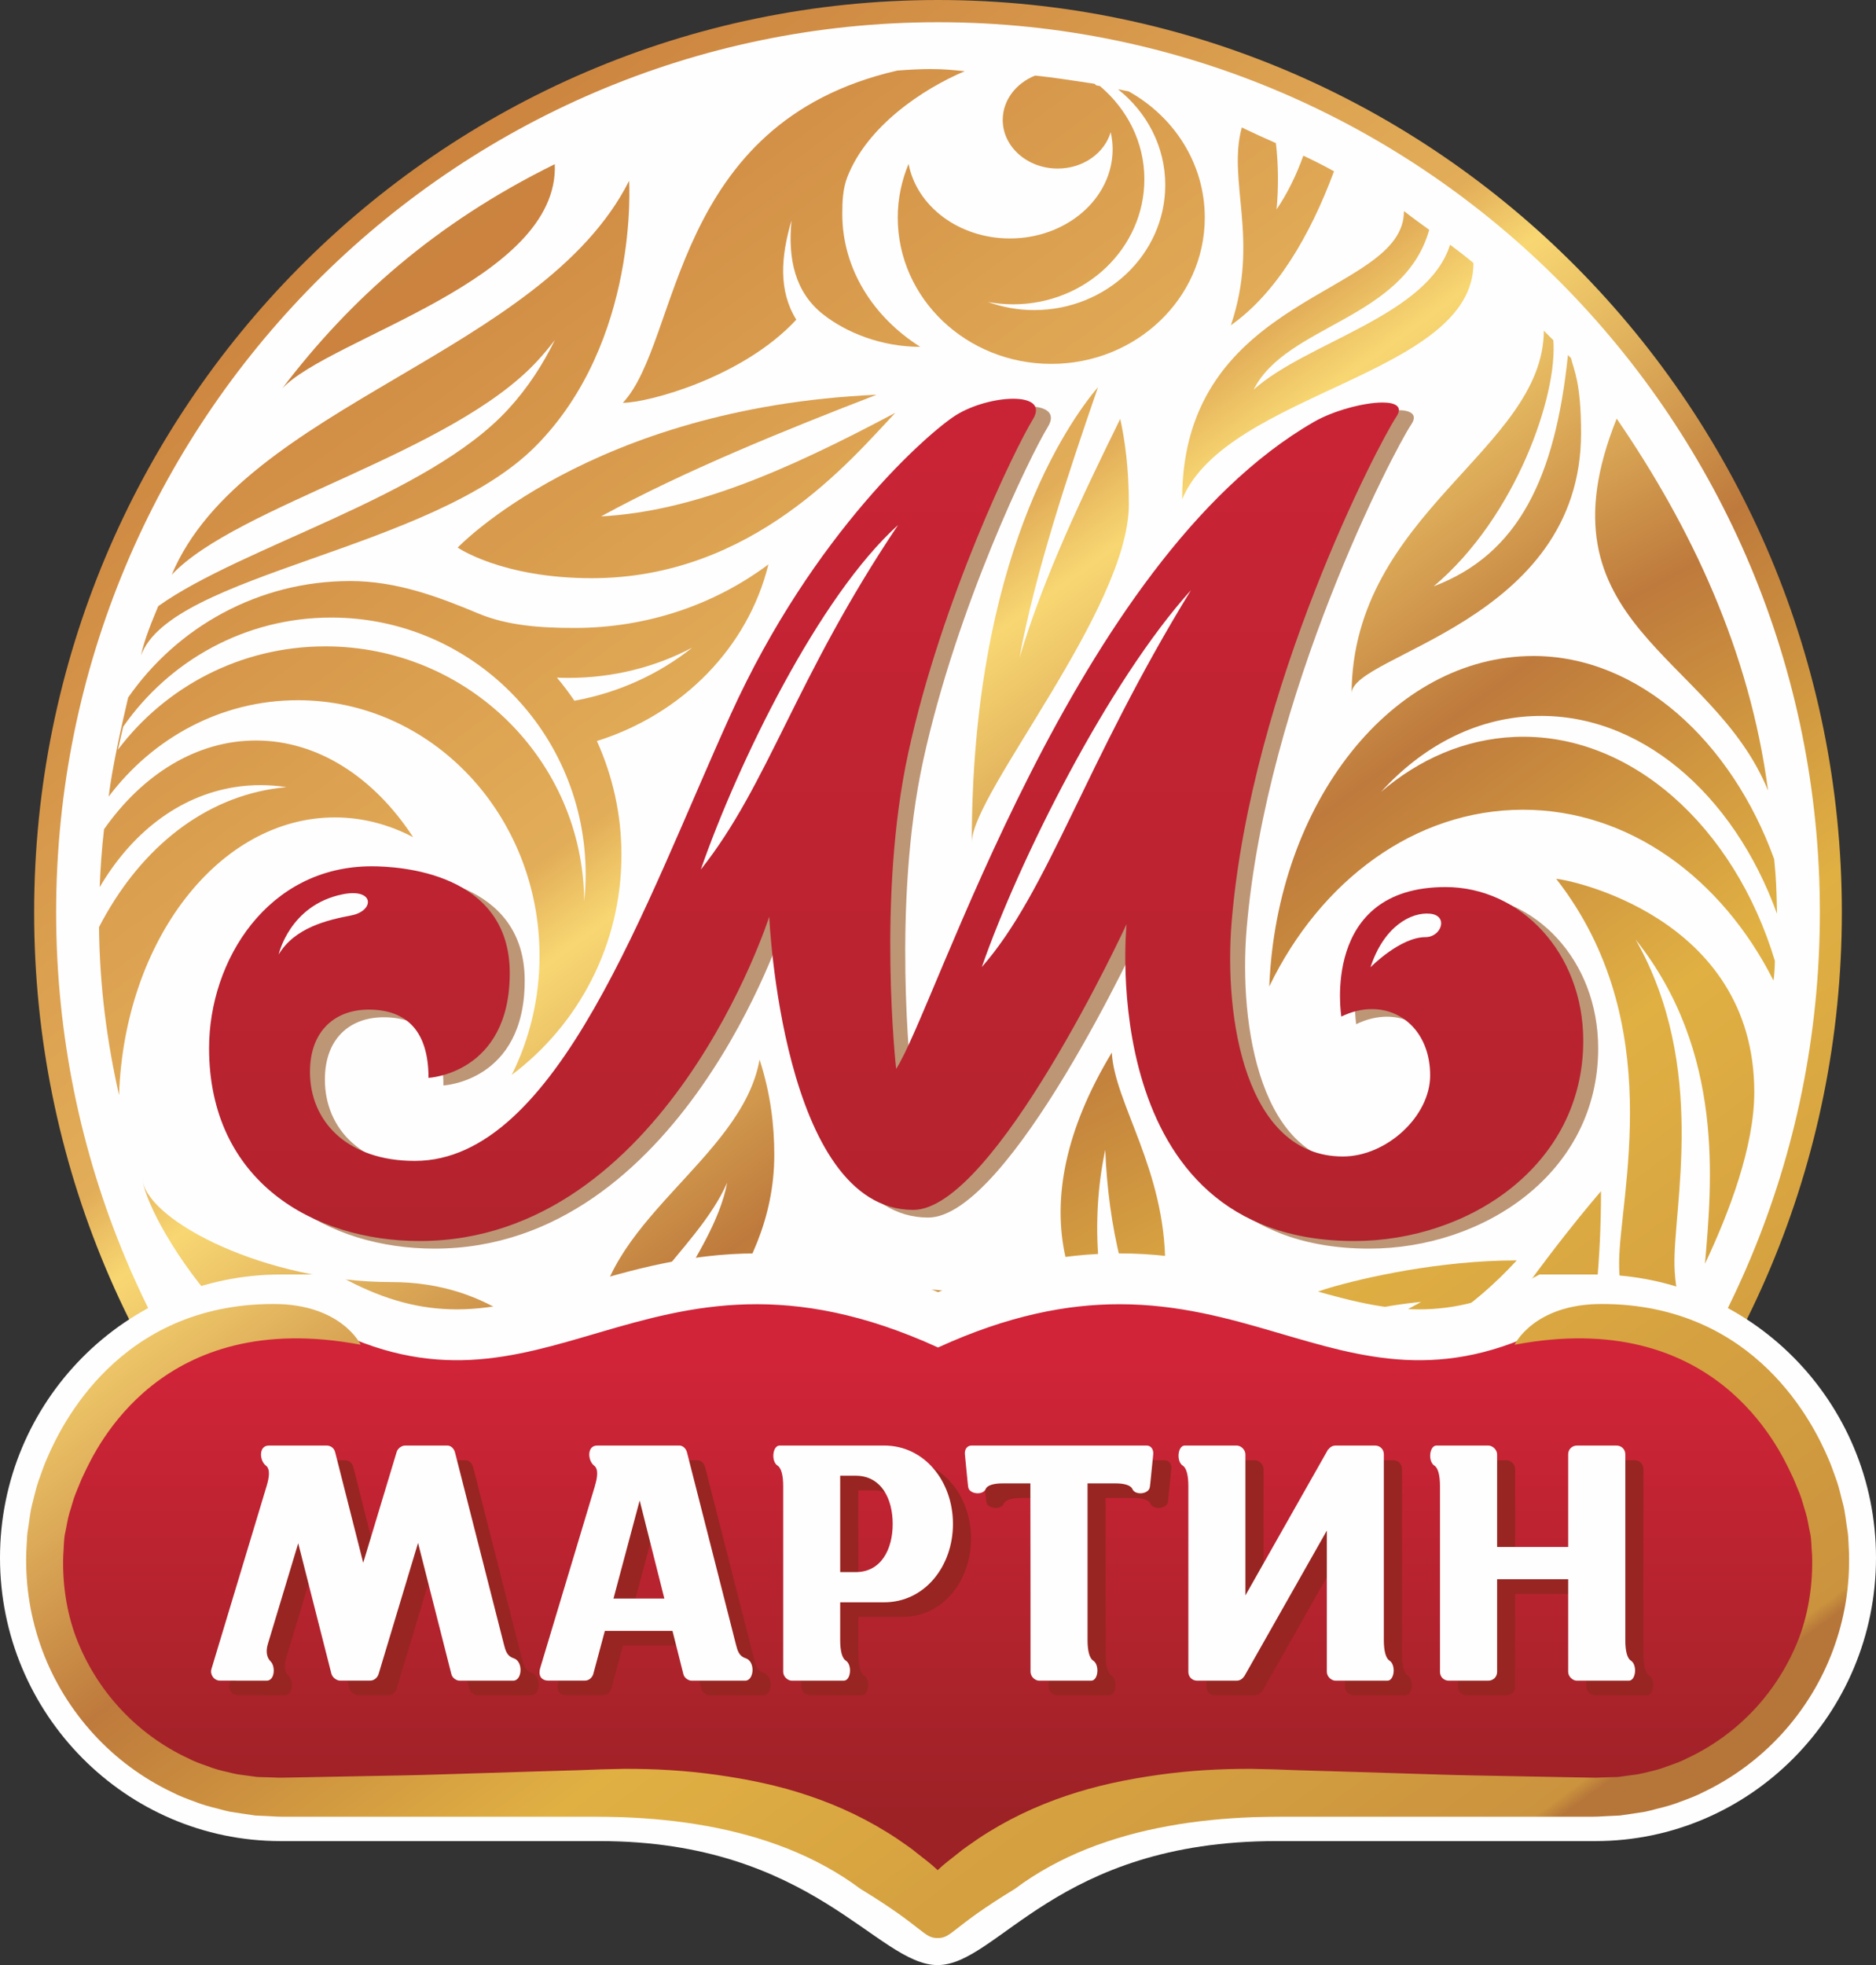 <svg width="127" height="133" viewBox="0 0 127 133" fill="none" xmlns="http://www.w3.org/2000/svg">
<rect x="0" y="0" width="127" height="133" fill="#333333" stroke="none"/>
<g clip-path="url(#clip0_634_275)">
<path d="M123.944 61.749C123.944 28.062 96.883 0.751 63.503 0.751C30.119 0.751 3.054 28.062 3.054 61.749C3.054 95.438 30.119 122.747 63.503 122.747C96.883 122.747 123.944 95.438 123.944 61.749Z" fill="#FEFEFE"/>
<path fill-rule="evenodd" clip-rule="evenodd" d="M2.311 61.75C2.311 95.798 29.756 123.5 63.503 123.5C97.241 123.5 124.688 95.798 124.688 61.75C124.688 27.7 97.241 0 63.503 0C29.756 0 2.311 27.7 2.311 61.75ZM3.8 61.75C3.8 28.531 30.582 1.504 63.503 1.504C96.423 1.504 123.2 28.531 123.2 61.75C123.2 94.969 96.423 121.999 63.503 121.999C30.582 121.999 3.8 94.969 3.8 61.75Z" fill="url(#paint0_linear_634_275)"/>
<path fill-rule="evenodd" clip-rule="evenodd" d="M40.393 90.317C40.393 92.58 40.912 94.378 41.409 95.583C41.332 95.128 41.273 94.643 41.25 94.123C40.984 88.545 47.159 84.781 49.229 80.04C48.235 85.255 42.567 90.123 42.961 95.691C45.18 92.338 52.417 86.861 52.417 78.158C52.417 76.177 52.172 74.032 51.422 71.715C50.215 78.523 40.393 82.777 40.393 90.317V90.317Z" fill="url(#paint1_linear_634_275)"/>
<path fill-rule="evenodd" clip-rule="evenodd" d="M9.67 79.933C9.659 79.854 9.653 79.781 9.653 79.717C9.653 79.788 9.659 79.86 9.67 79.933ZM28.602 95.647C34.916 95.647 41.816 99.722 41.816 101.438C41.816 100.457 41.541 99.047 40.965 97.484C38.712 94.99 35.526 93.013 31.136 92.604C25.635 92.095 20.57 89.965 17.485 87.741C20.596 89.407 25.162 90.781 29.97 90.838C34.157 90.891 37.332 92.511 39.662 94.695C37.382 90.718 33.181 86.773 26.504 86.773C17.94 86.773 10.079 82.643 9.67 79.933C10.072 82.835 17.72 95.647 28.602 95.647L28.602 95.647Z" fill="url(#paint2_linear_634_275)"/>
<path fill-rule="evenodd" clip-rule="evenodd" d="M35.013 107.156C43.038 107.156 44.63 110.818 44.779 110.96C44.779 110.198 44.613 108.919 44.145 107.473C42.371 105.52 39.712 103.966 35.737 103.662C30.102 103.233 25.182 100.917 22.703 99.545C25.491 100.693 29.911 102.118 34.755 102.118C38.469 102.118 41.132 103.282 43.031 104.907C41.309 101.829 38.041 98.865 32.113 98.865C23.994 98.865 17.033 94.867 17.033 94.867C17.033 94.867 24.574 107.156 35.013 107.156Z" fill="url(#paint3_linear_634_275)"/>
<path fill-rule="evenodd" clip-rule="evenodd" d="M45.934 103.598C45.934 110.497 50.186 116.373 56.182 118.765C51.91 116.219 49.03 111.543 49.03 106.172C49.03 98.084 55.532 91.519 63.547 91.519C68.92 91.519 73.6 94.474 76.109 98.847C73.54 95.427 69.481 93.206 64.903 93.206C57.135 93.206 50.834 99.561 50.834 107.398C50.834 112.147 53.152 116.333 56.702 118.906C57.47 119.026 58.064 119.107 58.842 119.185C58.837 119.17 58.823 119.15 58.821 119.134C57.612 116.664 59.12 113.402 62.203 111.82C65.305 110.231 68.825 110.949 70.075 113.424C70.765 114.798 70.608 116.421 69.807 117.869C73.251 115.367 74.939 111.379 73.669 107.881C72.066 103.471 66.383 101.517 60.975 103.517C56.985 104.995 54.265 108.211 53.755 111.57C53.64 110.91 53.574 110.237 53.574 109.549C53.574 103.109 58.747 97.889 65.124 97.889C71.506 97.889 76.677 103.109 76.677 109.549C76.677 110.011 76.643 110.466 76.591 110.915C77.689 108.712 78.321 106.232 78.321 103.598C78.321 94.573 71.07 87.257 62.129 87.257C53.185 87.257 45.934 94.573 45.934 103.598V103.598ZM55.956 116.564C54.579 112.773 57.233 108.31 61.877 106.592C65.453 105.267 69.156 105.96 71.308 108.073C69.127 106.76 66.082 106.473 63.132 107.566C58.488 109.284 55.834 113.749 57.214 117.539C57.322 117.841 57.46 118.123 57.62 118.396C57.05 118.178 56.467 117.857 55.956 116.564Z" fill="url(#paint4_linear_634_275)"/>
<path fill-rule="evenodd" clip-rule="evenodd" d="M7.043 56.125C6.887 57.468 6.8 58.768 6.747 60.045C8.891 56.405 12.06 53.892 15.869 53.279C17.053 53.088 18.236 53.097 19.397 53.276C19.078 53.303 18.759 53.342 18.437 53.394C13.415 54.201 9.308 57.715 6.702 62.75C6.746 66.803 7.253 70.559 8.059 74.12C8.412 63.658 14.821 55.324 22.673 55.324C24.541 55.324 26.325 55.802 27.966 56.66C25.349 52.647 21.547 50.119 17.325 50.119C13.287 50.119 9.646 52.422 7.043 56.125L7.043 56.125Z" fill="url(#paint5_linear_634_275)"/>
<path fill-rule="evenodd" clip-rule="evenodd" d="M85.926 66.764C89.383 59.609 95.775 54.804 103.101 54.804C110.28 54.804 116.557 59.434 120.058 66.362C120.132 65.973 120.155 65.154 120.155 65.033C117.415 55.95 110.377 49.533 102.519 49.877C99.164 50.026 96.077 51.379 93.491 53.597C96.269 50.543 99.814 48.639 103.752 48.467C110.94 48.152 117.351 53.695 120.298 61.845C120.263 60.109 120.24 59.449 120.105 58.144C117.222 50.182 110.935 44.399 103.808 44.399C94.243 44.399 86.434 54.299 85.926 66.764Z" fill="url(#paint6_linear_634_275)"/>
<path fill-rule="evenodd" clip-rule="evenodd" d="M109.61 85.501C109.61 90.054 112.056 91.744 112.056 91.744C112.056 91.744 112.833 90.522 113.861 88.625C113.586 87.823 113.387 86.847 113.357 85.669C113.256 81.719 115.63 72.207 110.724 63.585C116.786 71.202 115.879 80.15 115.423 85.532C117.094 81.996 118.76 77.557 118.76 73.925C118.76 61.958 105.999 59.486 105.355 59.486C112.961 69.239 109.61 80.947 109.61 85.501Z" fill="url(#paint7_linear_634_275)"/>
<path fill-rule="evenodd" clip-rule="evenodd" d="M74.587 118.209C75.993 118.038 77.3 117.695 78.521 117.225C80.548 112.144 84.283 102.449 90.936 98.022C85.624 103.57 82.672 112.234 81.099 115.973C91.643 109.677 94.264 92.981 96.718 92.981C81.755 92.981 76.184 117.83 74.587 118.209V118.209ZM74.551 118.213H74.554C74.565 118.213 74.576 118.212 74.587 118.209C74.575 118.21 74.563 118.212 74.551 118.213Z" fill="url(#paint8_linear_634_275)"/>
<path fill-rule="evenodd" clip-rule="evenodd" d="M119.691 53.505C118.453 44.056 114.472 35.66 109.445 28.333C103.84 42.284 115.925 44.237 119.691 53.505Z" fill="url(#paint9_linear_634_275)"/>
<path fill-rule="evenodd" clip-rule="evenodd" d="M67.882 8.117C67.882 9.934 69.547 11.409 71.604 11.409C73.332 11.409 74.774 10.36 75.19 8.946C75.272 9.317 75.323 9.699 75.323 10.092C75.323 13.432 72.211 16.139 68.365 16.139C64.914 16.139 62.056 13.957 61.509 11.093C61.039 12.219 60.775 13.441 60.775 14.725C60.775 20.194 65.428 24.628 71.168 24.628C76.908 24.628 81.56 20.194 81.56 14.725C81.56 11.078 79.486 7.898 76.404 6.184C76.146 6.132 75.915 6.087 75.689 6.045C77.636 7.594 78.884 9.913 78.884 12.52C78.884 17.196 74.909 20.988 70.004 20.988C68.899 20.988 67.847 20.785 66.874 20.436C67.425 20.538 67.996 20.596 68.583 20.596C73.489 20.596 77.47 16.806 77.47 12.13C77.47 9.61 76.292 7.366 74.457 5.821C74.373 5.808 74.296 5.793 74.219 5.781C74.177 5.742 74.136 5.707 74.095 5.67C72.814 5.475 71.104 5.214 70.072 5.115C68.781 5.632 67.882 6.781 67.882 8.117L67.882 8.117Z" fill="url(#paint10_linear_634_275)"/>
<path fill-rule="evenodd" clip-rule="evenodd" d="M11.625 38.901C16.046 34.203 30.624 30.699 36.404 24.399C36.82 23.945 37.211 23.479 37.567 23.002C36.775 24.629 35.749 26.233 34.402 27.699C28.965 33.627 16.344 36.996 10.712 41.026C10.296 42.036 9.784 43.231 9.545 44.365C11.543 38.803 29.246 37.277 36.271 30.188C43.294 23.098 42.588 12.24 42.588 12.24C36.686 23.945 16.434 27.441 11.625 38.901V38.901Z" fill="url(#paint11_linear_634_275)"/>
<path fill-rule="evenodd" clip-rule="evenodd" d="M19.112 26.286C22.352 22.841 37.875 18.982 37.557 11.112C29.495 15.081 23.69 20.255 19.112 26.286Z" fill="url(#paint12_linear_634_275)"/>
<path fill-rule="evenodd" clip-rule="evenodd" d="M46.518 116.651C46.518 111.255 35.24 110.02 32.726 110.02C39.173 114.439 45.742 116.651 46.518 116.651Z" fill="url(#paint13_linear_634_275)"/>
<path fill-rule="evenodd" clip-rule="evenodd" d="M38.895 42.501C36.615 42.501 34.356 42.35 32.371 41.518C29.666 40.384 26.839 39.326 23.705 39.326C17.491 39.326 11.998 42.441 8.677 47.206C8.236 49.081 7.593 51.943 7.357 53.914C10.356 49.939 14.975 47.392 20.158 47.392C29.198 47.392 36.525 55.134 36.525 64.689C36.525 67.6 35.843 70.342 34.644 72.749C39.148 69.371 42.071 63.961 42.071 57.859C42.071 55.11 41.469 52.501 40.408 50.154C46.185 48.343 50.636 43.827 52.021 38.198C48.421 40.89 43.862 42.501 38.895 42.501H38.895ZM8.338 49.187C11.451 44.717 16.598 41.797 22.425 41.797C31.938 41.797 39.648 49.577 39.648 59.177C39.648 59.795 39.612 60.402 39.549 61.001C39.482 51.461 31.66 43.748 22.024 43.748C16.269 43.748 11.175 46.502 7.979 50.745C8.105 50.183 8.228 49.653 8.338 49.187V49.187ZM46.864 43.831C44.613 45.625 41.88 46.884 38.886 47.427C38.518 46.884 38.121 46.363 37.702 45.862C37.968 45.874 38.234 45.88 38.499 45.88C41.491 45.88 44.363 45.158 46.864 43.831Z" fill="url(#paint14_linear_634_275)"/>
<path fill-rule="evenodd" clip-rule="evenodd" d="M75.871 91.796C74.315 88.066 73.766 82.795 74.822 77.825C75.031 83.07 76.189 87.816 78.292 91.825C78.562 90.371 78.882 88.111 78.882 85.623C78.882 79.159 75.443 74.64 75.266 71.239C68.697 82.124 72.961 88.87 75.871 91.796Z" fill="url(#paint15_linear_634_275)"/>
<path fill-rule="evenodd" clip-rule="evenodd" d="M90.016 87.16C86.236 88.27 82.225 91.294 80.565 92.909C85.681 90.597 90.843 88.621 96.211 88.116C91.447 90.791 86.488 92.219 81.194 93.874C89.483 93.694 96.647 91.859 102.679 85.306C97.462 85.306 92.337 86.475 90.016 87.16Z" fill="url(#paint16_linear_634_275)"/>
<path fill-rule="evenodd" clip-rule="evenodd" d="M92.579 111.158C94.023 110.272 95.508 109.327 97.066 108.197C98.431 102.194 102.87 96.294 104.656 90.394C104.542 95.74 101.475 100.992 99.843 106.053C101.177 104.949 102.576 103.689 104.072 102.2C106.674 97.127 108.384 89.921 108.384 80.623C108.384 80.623 92.579 98.671 92.579 111.158V111.158Z" fill="url(#paint17_linear_634_275)"/>
<path fill-rule="evenodd" clip-rule="evenodd" d="M30.985 37.061C30.985 37.061 33.972 39.133 40.068 39.133C50.972 39.133 57.592 31.131 60.61 27.94C53.039 31.966 46.827 34.618 40.694 34.95C46.319 31.867 53.245 29.071 59.341 26.717C39.995 27.586 30.985 37.061 30.985 37.061H30.985Z" fill="url(#paint18_linear_634_275)"/>
<path fill-rule="evenodd" clip-rule="evenodd" d="M65.787 57.016C65.787 53.699 76.421 41.212 76.421 34.126C76.421 31.674 76.146 29.753 75.836 28.351C73.284 33.557 70.672 38.992 69.018 44.512C70.075 38.779 72.308 32.061 74.335 26.196C72.302 28.602 65.787 37.807 65.787 57.016L65.787 57.016Z" fill="url(#paint19_linear_634_275)"/>
<path fill-rule="evenodd" clip-rule="evenodd" d="M80.028 33.796C83.057 26.516 99.749 25.408 99.749 17.8C99.147 17.302 98.646 16.918 98.166 16.565C96.656 21.382 88.49 23.133 84.872 26.368C87.07 21.975 95.049 21.634 96.754 15.555C96.252 15.194 95.705 14.799 95.044 14.287C95.044 20.075 80.028 19.75 80.028 33.796H80.028Z" fill="url(#paint20_linear_634_275)"/>
<path fill-rule="evenodd" clip-rule="evenodd" d="M91.498 46.935C91.498 44.285 107.033 42.137 107.033 29.311C107.033 25.896 106.549 25.05 106.354 24.238C106.276 24.16 106.217 24.1 106.146 24.028C105.285 32.336 102.793 37.514 97.055 39.683C102.642 34.988 105.456 26.712 105.155 23.027C104.947 22.815 104.74 22.609 104.514 22.384C104.467 30.433 91.562 34.725 91.498 46.935V46.935Z" fill="url(#paint21_linear_634_275)"/>
<path fill-rule="evenodd" clip-rule="evenodd" d="M60.748 4.775C45.339 8.307 46.095 23.071 42.165 27.262C43.882 27.262 50.314 25.531 53.907 21.635C52.691 19.68 52.858 17.373 53.583 14.924C53.332 17.507 53.804 19.767 55.728 21.282C57.312 22.526 59.681 23.474 62.296 23.474C59.105 21.454 57.021 18.184 57.021 14.483C57.021 13.629 57.059 12.774 57.355 12.003C58.686 8.553 62.443 6.032 65.305 4.819C64.447 4.728 63.795 4.674 62.991 4.674C62.383 4.674 61.687 4.705 60.748 4.775H60.748Z" fill="url(#paint22_linear_634_275)"/>
<path fill-rule="evenodd" clip-rule="evenodd" d="M83.328 22.012C86.355 19.881 88.661 16.031 90.309 11.595C89.575 11.184 88.895 10.847 88.232 10.537C87.762 11.842 87.171 13.066 86.422 14.171C86.556 12.65 86.544 11.152 86.376 9.687C85.644 9.363 84.893 9.027 84.067 8.629C83.071 12.247 85.287 16.208 83.328 22.012V22.012Z" fill="url(#paint23_linear_634_275)"/>
<path d="M40.592 124.608H18.996C8.52 124.608 0 116.004 0 105.433C0 94.862 8.52 86.26 18.996 86.26H22.775L23.511 86.647C26.093 87.996 28.451 88.62 30.925 88.62C33.681 88.62 36.404 87.823 39.284 86.977C42.717 85.971 46.605 84.832 51.215 84.832C55.222 84.832 59.258 85.689 63.503 87.45C67.744 85.689 71.777 84.832 75.788 84.832C80.395 84.832 84.28 85.971 87.71 86.977C90.597 87.823 93.32 88.62 96.073 88.62C98.55 88.62 100.907 87.996 103.487 86.647L104.224 86.26H108.003C118.481 86.26 127 94.862 127 105.433C127 116.004 118.481 124.608 108.003 124.608H86.409C71.5 124.608 67.564 133 63.47 133C59.378 133 54.995 124.608 40.592 124.608H40.592Z" fill="#FEFEFE"/>
<path fill-rule="evenodd" clip-rule="evenodd" d="M63.503 91.2C53.398 86.582 46.749 88.375 40.628 90.167C34.773 91.881 29.399 93.596 21.945 89.701H18.995C10.4 89.701 3.407 96.757 3.407 105.432C3.407 114.11 10.4 121.165 18.995 121.165H40.592C50.713 121.165 58.457 124.209 62.977 129.971L63.499 130.634V130.64L63.503 130.635V130.64V130.634L64.023 129.971C68.543 124.209 76.286 121.165 86.409 121.165H108.003C116.603 121.165 123.594 114.11 123.594 105.432C123.594 96.757 116.603 89.701 108.003 89.701H105.055C97.6 93.596 92.227 91.881 86.373 90.167C83.136 89.219 79.752 88.272 75.789 88.272C72.256 88.271 68.264 89.024 63.503 91.2H63.503Z" fill="url(#paint24_linear_634_275)"/>
<path fill-rule="evenodd" clip-rule="evenodd" d="M102.529 91.016C116.081 88.447 120.453 98.059 121.261 99.756C121.475 100.172 121.627 100.619 121.818 101.051C121.992 101.49 122.1 101.952 122.247 102.402C122.385 102.857 122.434 103.303 122.537 103.754C122.641 104.198 122.623 104.747 122.671 105.238C122.736 107.099 122.465 109.057 121.798 110.837C121.115 112.623 120.087 114.272 118.796 115.663C117.501 117.057 115.944 118.196 114.23 118.995C113.811 119.219 113.367 119.374 112.922 119.528C112.487 119.707 112.028 119.829 111.567 119.931C111.339 119.983 111.111 120.046 110.881 120.086L110.205 120.178L109.53 120.27L108.777 120.291L108.027 120.317L107.325 120.306L105.822 120.279L102.813 120.221C100.81 120.18 98.804 120.157 96.796 120.085L90.784 119.898L87.772 119.81C86.782 119.769 85.756 119.734 84.712 119.719C82.637 119.711 80.54 119.827 78.448 120.122C76.359 120.415 74.253 120.839 72.187 121.542C70.125 122.235 68.097 123.191 66.214 124.451C65.755 124.78 65.275 125.08 64.835 125.452C64.388 125.808 63.931 126.139 63.477 126.575C63.022 126.139 62.562 125.808 62.114 125.452C61.681 125.08 61.196 124.78 60.736 124.451C58.851 123.191 56.828 122.235 54.763 121.542C52.7 120.839 50.589 120.415 48.499 120.122C46.406 119.827 44.315 119.711 42.24 119.719C41.189 119.734 40.164 119.769 39.175 119.81L36.166 119.898L30.153 120.085C28.147 120.157 26.14 120.18 24.135 120.221L21.124 120.279L19.624 120.306L18.925 120.317L18.172 120.291L17.421 120.27L16.742 120.178L16.068 120.086C15.839 120.046 15.609 119.983 15.385 119.931C14.92 119.829 14.465 119.707 14.029 119.528C13.582 119.374 13.136 119.219 12.717 118.995C11.006 118.196 9.448 117.057 8.155 115.663C6.863 114.272 5.835 112.623 5.153 110.837C4.485 109.057 4.213 107.099 4.283 105.238C4.327 104.747 4.31 104.198 4.41 103.754C4.514 103.303 4.566 102.857 4.7 102.402C4.851 101.952 4.952 101.49 5.134 101.051C5.321 100.619 5.476 100.172 5.686 99.756C6.496 98.059 10.867 88.447 24.42 91.016C24.42 91.016 23.125 88.256 18.521 88.256C7.992 88.256 4.092 96.609 3.206 98.655C2.971 99.158 2.808 99.695 2.612 100.219C2.429 100.743 2.318 101.293 2.172 101.831C2.034 102.373 1.982 102.978 1.888 103.547C1.836 103.85 1.824 104.105 1.816 104.352L1.775 105.11C1.716 107.415 2.087 109.603 2.868 111.709C3.646 113.799 4.834 115.723 6.334 117.363C7.829 119.001 9.642 120.345 11.645 121.298C12.133 121.555 12.654 121.745 13.175 121.936C13.689 122.144 14.226 122.288 14.764 122.418C15.031 122.488 15.294 122.566 15.572 122.62L16.432 122.753L17.287 122.877L18.039 122.912L18.787 122.952L19.058 122.958H19.248H19.624H21.124H24.135H30.153H36.167C36.825 122.962 37.493 122.96 38.16 122.959C39.506 122.956 40.852 122.954 42.129 122.99C45.993 123.133 49.842 123.738 53.355 125.134C55.108 125.833 56.765 126.732 58.253 127.845C62.569 130.468 62.501 131.171 63.477 131.171C64.451 131.171 64.382 130.468 68.701 127.845C70.184 126.732 71.843 125.833 73.593 125.134C77.106 123.738 80.959 123.133 84.821 122.99C86.093 122.954 87.44 122.956 88.788 122.959C89.457 122.96 90.125 122.962 90.784 122.958H96.796H102.813H105.822H107.325H107.701H107.89L108.161 122.952L108.912 122.912L109.661 122.877L110.518 122.753L111.376 122.62C111.653 122.566 111.921 122.488 112.187 122.418C112.725 122.288 113.261 122.144 113.776 121.936C114.295 121.745 114.815 121.555 115.306 121.298C117.307 120.345 119.117 119.001 120.616 117.363C122.116 115.723 123.301 113.799 124.079 111.709C124.864 109.603 125.232 107.415 125.173 105.11L125.135 104.352C125.128 104.105 125.114 103.85 125.061 103.547C124.968 102.978 124.914 102.373 124.777 101.831C124.629 101.293 124.521 100.743 124.338 100.219C124.142 99.695 123.974 99.158 123.744 98.655C122.856 96.609 118.951 88.256 108.427 88.256C103.826 88.256 102.529 91.016 102.529 91.016H102.529Z" fill="url(#paint25_linear_634_275)"/>
<path d="M35.988 113.222C35.56 113.086 35.448 112.719 35.34 112.291C35.231 111.865 32.109 99.607 32.032 99.305C31.951 99.003 31.724 98.828 31.512 98.828H28.657C28.381 98.828 28.139 99.064 28.08 99.25C28.026 99.441 25.813 106.767 25.813 106.767C25.813 106.767 23.996 99.629 23.917 99.291C23.833 98.956 23.561 98.828 23.329 98.828H19.428C18.721 98.828 18.787 99.855 19.229 100.191C19.521 100.411 19.457 100.964 19.276 101.565C19.097 102.171 15.616 113.716 15.538 113.964C15.436 114.312 15.703 114.739 16.124 114.739C16.46 114.739 18.949 114.745 19.271 114.745C19.835 114.745 19.883 113.772 19.549 113.443C19.32 113.217 19.185 112.836 19.357 112.269C19.444 111.969 21.415 105.444 21.415 105.444C21.415 105.444 23.577 113.943 23.659 114.256C23.737 114.573 24.052 114.739 24.248 114.739H26.269C26.606 114.739 26.792 114.488 26.849 114.296C26.905 114.104 29.523 105.423 29.523 105.423C29.523 105.423 31.714 114.026 31.777 114.291C31.834 114.555 32.109 114.745 32.361 114.745H35.962C36.577 114.745 36.674 113.436 35.988 113.222H35.988Z" fill="#982521"/>
<path d="M42.757 109.185C43.603 106.017 44.529 102.548 44.529 102.548C44.529 102.548 45.403 106.017 46.199 109.185H42.757ZM51.695 113.222C51.262 113.086 51.152 112.719 51.048 112.291C50.936 111.865 47.815 99.607 47.737 99.305C47.663 99.003 47.43 98.828 47.22 98.828H41.654C40.943 98.828 41.009 99.856 41.451 100.191C41.742 100.411 41.683 100.964 41.499 101.565H41.501C40.257 105.686 37.804 113.846 37.804 113.846C37.654 114.291 37.778 114.739 38.368 114.739H40.807C41.139 114.739 41.328 114.488 41.385 114.296C41.4 114.244 41.732 113.014 42.172 111.369H46.748C47.157 112.998 47.463 114.218 47.479 114.291C47.541 114.554 47.812 114.745 48.065 114.745H51.671C52.284 114.745 52.382 113.436 51.695 113.222Z" fill="#982521"/>
<path d="M78.848 98.828H66.989C66.699 98.828 66.509 99.09 66.546 99.441C66.581 99.724 66.699 100.994 66.743 101.387C66.756 101.52 66.766 101.611 66.767 101.628C66.823 102.121 67.765 102.224 67.956 101.768C68.064 101.514 68.501 101.387 69.1 101.387H70.977C70.985 101.501 70.991 113.826 70.991 114.146C70.991 114.459 71.285 114.745 71.584 114.745H74.848H75.088C75.574 114.745 75.681 113.665 75.225 113.382C74.976 113.222 74.848 112.702 74.848 112.006V101.387H76.74C77.337 101.387 77.773 101.514 77.88 101.768C78.075 102.224 79.019 102.121 79.071 101.628C79.071 101.611 79.084 101.52 79.094 101.387C79.142 100.994 79.257 99.724 79.292 99.441C79.329 99.09 79.142 98.828 78.848 98.828H78.848Z" fill="#982521"/>
<path d="M59.155 107.397H58.107V100.872H59.155C60.875 100.872 61.658 102.417 61.658 104.134C61.658 105.851 60.875 107.397 59.155 107.397ZM61.071 98.828H57.503H57.055H55.424H54.243H54.005C53.518 98.828 53.412 99.907 53.867 100.191C54.117 100.349 54.243 100.872 54.243 101.565V114.146C54.243 114.459 54.539 114.745 54.838 114.745H58.107H58.341C58.83 114.745 58.938 113.665 58.48 113.382C58.232 113.222 58.107 112.702 58.107 112.006V109.44H61.071C63.842 109.44 65.737 106.983 65.737 104.134C65.737 101.283 63.842 98.828 61.071 98.828L61.071 98.828Z" fill="#982521"/>
<path d="M95.282 113.382C95.033 113.221 94.911 112.702 94.911 112.006V99.425C94.911 99.087 94.652 98.828 94.303 98.828H91.652C91.43 98.828 91.257 98.939 91.152 99.102L91.148 99.064L85.537 108.967V99.429C85.537 99.112 85.237 98.828 84.942 98.828H81.674H81.436C80.947 98.828 80.841 99.906 81.299 100.191C81.551 100.349 81.674 100.872 81.674 101.565V114.149C81.674 114.486 81.927 114.745 82.281 114.745H84.93C85.16 114.745 85.344 114.626 85.447 114.451L85.448 114.467L91.049 104.585V114.146C91.049 114.459 91.343 114.745 91.642 114.745H94.911H95.145C95.631 114.745 95.739 113.665 95.282 113.382H95.282Z" fill="#982521"/>
<path d="M111.627 113.382C111.376 113.221 111.254 112.702 111.254 112.006V99.425C111.254 99.087 110.993 98.828 110.646 98.828H107.992C107.646 98.828 107.39 99.087 107.39 99.425V105.693H102.571V99.429C102.571 99.112 102.275 98.828 101.975 98.828H98.707H98.472C97.983 98.828 97.879 99.906 98.331 100.191C98.586 100.349 98.707 100.872 98.707 101.565V114.149C98.707 114.486 98.968 114.745 99.314 114.745H101.965C102.313 114.745 102.571 114.486 102.571 114.149V107.879H107.39V114.146C107.39 114.459 107.683 114.745 107.986 114.745H111.254H111.491C111.976 114.745 112.079 113.665 111.627 113.382H111.627Z" fill="#982521"/>
<path d="M34.764 112.229C34.334 112.096 34.222 111.727 34.115 111.303C34.003 110.872 30.882 98.614 30.805 98.312C30.729 98.012 30.5 97.836 30.287 97.836H27.43C27.157 97.836 26.912 98.07 26.856 98.261C26.799 98.446 24.589 105.773 24.589 105.773C24.589 105.773 22.775 98.637 22.691 98.296C22.609 97.962 22.339 97.836 22.105 97.836H18.205C17.493 97.836 17.56 98.864 18.005 99.198C18.297 99.42 18.234 99.972 18.05 100.576C17.872 101.176 14.389 112.724 14.311 112.973C14.209 113.325 14.475 113.748 14.896 113.748C15.236 113.748 17.726 113.753 18.046 113.753C18.611 113.753 18.655 112.784 18.324 112.453C18.095 112.224 17.961 111.843 18.131 111.277C18.22 110.976 20.189 104.451 20.189 104.451C20.189 104.451 22.352 112.95 22.431 113.267C22.514 113.579 22.827 113.748 23.027 113.748H25.044C25.38 113.748 25.568 113.496 25.628 113.307C25.682 113.113 28.301 104.428 28.301 104.428C28.301 104.428 30.49 113.037 30.553 113.296C30.61 113.563 30.882 113.753 31.134 113.753H34.739C35.355 113.753 35.448 112.446 34.764 112.229Z" fill="#FEFEFE"/>
<path d="M41.531 108.193C42.379 105.024 43.304 101.556 43.304 101.556C43.304 101.556 44.177 105.025 44.975 108.193H41.531ZM50.47 112.229C50.038 112.097 49.928 111.728 49.821 111.303C49.714 110.873 46.592 98.615 46.511 98.312C46.438 98.013 46.203 97.836 45.996 97.836H40.429C39.714 97.836 39.783 98.864 40.224 99.199C40.518 99.421 40.455 99.972 40.271 100.577H40.274C39.033 104.693 36.583 112.853 36.583 112.853C36.431 113.299 36.553 113.749 37.145 113.749H39.582C39.916 113.749 40.104 113.496 40.162 113.308C40.176 113.254 40.507 112.023 40.947 110.381H45.525C45.934 112.007 46.241 113.225 46.259 113.296C46.318 113.564 46.59 113.753 46.839 113.753H50.444C51.056 113.753 51.157 112.447 50.47 112.229V112.229Z" fill="#FEFEFE"/>
<path d="M77.623 97.836H65.769C65.474 97.836 65.282 98.096 65.322 98.446C65.353 98.732 65.474 100 65.514 100.398C65.531 100.527 65.542 100.619 65.542 100.635C65.596 101.129 66.539 101.236 66.73 100.776C66.838 100.521 67.275 100.398 67.874 100.398H69.753C69.761 100.51 69.764 112.836 69.764 113.152C69.764 113.47 70.059 113.753 70.359 113.753H73.624H73.866C74.353 113.753 74.454 112.674 73.999 112.389C73.75 112.229 73.624 111.708 73.624 111.015V100.398H75.518C76.109 100.398 76.546 100.521 76.656 100.776C76.849 101.236 77.793 101.129 77.842 100.636C77.846 100.619 77.856 100.527 77.873 100.398C77.915 100 78.036 98.732 78.07 98.446C78.106 98.096 77.915 97.836 77.623 97.836L77.623 97.836Z" fill="#FEFEFE"/>
<path d="M57.931 106.403H56.879V99.88H57.931C59.649 99.88 60.433 101.424 60.433 103.142C60.433 104.86 59.649 106.403 57.931 106.403ZM59.846 97.836H56.276H55.828H54.199H53.02H52.781C52.293 97.836 52.188 98.916 52.643 99.199C52.895 99.358 53.02 99.88 53.02 100.577V113.152C53.02 113.47 53.313 113.753 53.611 113.753H56.879H57.118C57.603 113.753 57.709 112.674 57.255 112.389C57.002 112.229 56.879 111.709 56.879 111.015V108.448H59.846C62.615 108.448 64.513 105.991 64.513 103.142C64.513 100.294 62.615 97.836 59.846 97.836V97.836Z" fill="#FEFEFE"/>
<path d="M94.06 112.389C93.808 112.229 93.682 111.708 93.682 111.015V98.431C93.682 98.094 93.43 97.836 93.081 97.836H90.428C90.206 97.836 90.032 97.947 89.926 98.109L89.922 98.076L84.31 107.981V98.436C84.31 98.123 84.012 97.836 83.718 97.836H80.448H80.21C79.724 97.836 79.621 98.915 80.072 99.198C80.327 99.358 80.448 99.88 80.448 100.577V113.157C80.448 113.494 80.703 113.753 81.052 113.753H83.704C83.934 113.753 84.12 113.633 84.221 113.455L84.224 113.474L89.824 103.591V113.152C89.824 113.47 90.12 113.753 90.418 113.753H93.682H93.922C94.406 113.753 94.514 112.674 94.06 112.389L94.06 112.389Z" fill="#FEFEFE"/>
<path d="M110.401 112.389C110.146 112.229 110.029 111.708 110.029 111.015V98.431C110.029 98.094 109.772 97.836 109.423 97.836H106.768C106.419 97.836 106.161 98.094 106.161 98.431V104.702H101.35V98.436C101.35 98.123 101.045 97.836 100.751 97.836H97.483H97.247C96.761 97.836 96.653 98.915 97.108 99.198C97.359 99.358 97.483 99.88 97.483 100.577V113.157C97.483 113.494 97.74 113.753 98.09 113.753H100.741C101.091 113.753 101.35 113.494 101.35 113.157V106.888H106.161V113.152C106.161 113.47 106.462 113.753 106.755 113.753H110.029H110.263C110.751 113.753 110.854 112.674 110.401 112.389L110.401 112.389Z" fill="#FEFEFE"/>
<path d="M98.872 60.553C90.383 60.553 91.812 69.319 91.812 69.319C92.517 68.975 93.223 68.812 93.886 68.812C96.07 68.812 97.829 70.56 97.829 73.3C97.829 76.08 94.87 78.789 91.918 78.789C85.334 78.789 83.85 69.43 84.391 62.894C85.721 46.969 94.402 30.411 95.533 28.738C96.002 28.041 95.501 27.757 94.599 27.757C93.331 27.757 91.269 28.312 89.961 29.064C73.719 38.406 64.371 68.712 61.682 72.857C61.682 72.857 60.367 61.213 62.501 51.453C64.768 41.08 69.74 30.841 70.931 28.903C71.534 27.925 70.784 27.506 69.603 27.506C68.438 27.506 66.848 27.916 65.733 28.611C63.945 29.723 56.08 36.53 50.474 48.875C44.653 61.701 38.738 79.087 29.091 79.087C24.518 79.087 21.994 76.409 21.994 73.066C21.994 70.256 23.721 68.85 25.974 68.85C28.56 68.85 30.019 70.324 30.019 73.465C30.019 73.465 35.521 73.2 35.521 66.375C35.521 59.55 28.028 59.148 26.175 59.148C19.142 59.148 15.166 65.504 15.166 71.46C15.166 80.496 22.26 84.509 29.42 84.509C46.065 84.509 53.089 62.561 53.089 62.561C53.089 62.561 53.95 82.407 62.834 82.407C68.34 82.407 77.275 63.066 77.275 63.066C77.275 63.066 75.082 84.509 92.693 84.509C100.451 84.509 108.192 79.388 108.192 70.959C108.192 64.969 103.913 60.553 98.872 60.553L98.872 60.553Z" fill="#BD9676"/>
<path fill-rule="evenodd" clip-rule="evenodd" d="M64.723 28.095C62.936 29.209 55.068 36.015 49.464 48.359C43.644 61.186 37.728 78.572 28.08 78.572C23.502 78.572 20.984 75.895 20.984 72.552C20.984 69.74 22.709 68.332 24.961 68.332C27.55 68.332 29.009 69.809 29.009 72.951C29.009 72.951 34.509 72.685 34.509 65.859C34.509 59.034 27.019 58.633 25.162 58.633C18.134 58.633 14.154 64.99 14.154 70.942C14.154 79.977 21.25 83.994 28.409 83.994C45.053 83.994 52.075 62.044 52.075 62.044C52.075 62.044 52.937 81.888 61.823 81.888C67.327 81.888 76.266 62.55 76.266 62.55C76.266 62.55 74.071 83.994 91.68 83.994C99.44 83.994 107.182 78.874 107.182 70.444C107.182 64.454 102.905 60.038 97.861 60.038C89.369 60.038 90.805 68.803 90.805 68.803C91.507 68.46 92.209 68.297 92.873 68.297C95.053 68.297 96.817 70.039 96.817 72.784C96.817 75.562 93.859 78.273 90.907 78.273C84.326 78.273 82.836 68.916 83.38 62.378C84.707 46.45 93.394 29.895 94.52 28.222C94.989 27.525 94.492 27.243 93.589 27.243C92.321 27.243 90.26 27.798 88.953 28.552C72.708 37.89 63.362 68.195 60.667 72.343C60.667 72.343 59.355 60.698 61.491 50.938C63.754 40.565 68.73 30.325 69.922 28.384C70.524 27.41 69.774 26.988 68.591 26.988C67.425 26.988 65.84 27.4 64.723 28.095Z" fill="url(#paint26_linear_634_275)"/>
<path d="M66.467 65.45C68.977 58.231 75.031 46.137 80.626 39.942C73.415 51.689 70.983 60.299 66.467 65.45Z" fill="#FEFEFE"/>
<path d="M47.441 58.855C49.956 51.637 55.441 40.355 60.795 35.537C53.805 45.952 52.051 53.042 47.441 58.855Z" fill="#FEFEFE"/>
<path d="M92.779 65.468C92.779 65.468 94.771 63.429 96.504 63.427C97.584 63.424 98.075 61.972 96.819 61.841C95.561 61.715 93.69 62.665 92.779 65.468Z" fill="#FEFEFE"/>
<path d="M18.866 64.6C18.866 64.6 19.597 61.269 23.169 60.533C25.379 60.077 25.366 61.658 23.773 61.958C22.177 62.264 19.949 62.78 18.866 64.6V64.6Z" fill="#FEFEFE"/>
</g>
<defs>
<linearGradient id="paint0_linear_634_275" x1="27.169" y1="11.401" x2="107.915" y2="121.281" gradientUnits="userSpaceOnUse">
<stop stop-color="#CC843F"/>
<stop offset="0.318" stop-color="#E2AD58"/>
<stop offset="0.361" stop-color="#F8D772"/>
<stop offset="0.529" stop-color="#BE7A3C"/>
<stop offset="0.702" stop-color="#E0B043"/>
<stop offset="0.992" stop-color="#CB933E"/>
<stop offset="1" stop-color="#B67639"/>
</linearGradient>
<linearGradient id="paint1_linear_634_275" x1="5.676" y1="27.191" x2="86.426" y2="137.076" gradientUnits="userSpaceOnUse">
<stop stop-color="#CC843F"/>
<stop offset="0.318" stop-color="#E2AD58"/>
<stop offset="0.361" stop-color="#F8D772"/>
<stop offset="0.529" stop-color="#BE7A3C"/>
<stop offset="0.702" stop-color="#E0B043"/>
<stop offset="0.992" stop-color="#CB933E"/>
<stop offset="1" stop-color="#B67639"/>
</linearGradient>
<linearGradient id="paint2_linear_634_275" x1="-10.619" y1="39.169" x2="70.127" y2="149.05" gradientUnits="userSpaceOnUse">
<stop stop-color="#CC843F"/>
<stop offset="0.318" stop-color="#E2AD58"/>
<stop offset="0.361" stop-color="#F8D772"/>
<stop offset="0.529" stop-color="#BE7A3C"/>
<stop offset="0.702" stop-color="#E0B043"/>
<stop offset="0.992" stop-color="#CB933E"/>
<stop offset="1" stop-color="#B67639"/>
</linearGradient>
<linearGradient id="paint3_linear_634_275" x1="-12.668" y1="40.676" x2="68.077" y2="150.555" gradientUnits="userSpaceOnUse">
<stop stop-color="#CC843F"/>
<stop offset="0.318" stop-color="#E2AD58"/>
<stop offset="0.361" stop-color="#F8D772"/>
<stop offset="0.529" stop-color="#BE7A3C"/>
<stop offset="0.702" stop-color="#E0B043"/>
<stop offset="0.992" stop-color="#CB933E"/>
<stop offset="1" stop-color="#B67639"/>
</linearGradient>
<linearGradient id="paint4_linear_634_275" x1="6.546" y1="26.557" x2="87.291" y2="136.436" gradientUnits="userSpaceOnUse">
<stop stop-color="#CC843F"/>
<stop offset="0.318" stop-color="#E2AD58"/>
<stop offset="0.361" stop-color="#F8D772"/>
<stop offset="0.529" stop-color="#BE7A3C"/>
<stop offset="0.702" stop-color="#E0B043"/>
<stop offset="0.992" stop-color="#CB933E"/>
<stop offset="1" stop-color="#B67639"/>
</linearGradient>
<linearGradient id="paint5_linear_634_275" x1="-4.264" y1="34.499" x2="76.482" y2="144.379" gradientUnits="userSpaceOnUse">
<stop stop-color="#CC843F"/>
<stop offset="0.318" stop-color="#E2AD58"/>
<stop offset="0.361" stop-color="#F8D772"/>
<stop offset="0.529" stop-color="#BE7A3C"/>
<stop offset="0.702" stop-color="#E0B043"/>
<stop offset="0.992" stop-color="#CB933E"/>
<stop offset="1" stop-color="#B67639"/>
</linearGradient>
<linearGradient id="paint6_linear_634_275" x1="53.063" y1="-7.627" x2="133.808" y2="102.251" gradientUnits="userSpaceOnUse">
<stop stop-color="#CC843F"/>
<stop offset="0.318" stop-color="#E2AD58"/>
<stop offset="0.361" stop-color="#F8D772"/>
<stop offset="0.529" stop-color="#BE7A3C"/>
<stop offset="0.702" stop-color="#E0B043"/>
<stop offset="0.992" stop-color="#CB933E"/>
<stop offset="1" stop-color="#B67639"/>
</linearGradient>
<linearGradient id="paint7_linear_634_275" x1="52.153" y1="-6.958" x2="132.898" y2="102.921" gradientUnits="userSpaceOnUse">
<stop stop-color="#CC843F"/>
<stop offset="0.318" stop-color="#E2AD58"/>
<stop offset="0.361" stop-color="#F8D772"/>
<stop offset="0.529" stop-color="#BE7A3C"/>
<stop offset="0.702" stop-color="#E0B043"/>
<stop offset="0.992" stop-color="#CB933E"/>
<stop offset="1" stop-color="#B67639"/>
</linearGradient>
<linearGradient id="paint8_linear_634_275" x1="20.958" y1="15.965" x2="101.704" y2="125.845" gradientUnits="userSpaceOnUse">
<stop stop-color="#CC843F"/>
<stop offset="0.318" stop-color="#E2AD58"/>
<stop offset="0.361" stop-color="#F8D772"/>
<stop offset="0.529" stop-color="#BE7A3C"/>
<stop offset="0.702" stop-color="#E0B043"/>
<stop offset="0.992" stop-color="#CB933E"/>
<stop offset="1" stop-color="#B67639"/>
</linearGradient>
<linearGradient id="paint9_linear_634_275" x1="83.054" y1="-20.131" x2="142.815" y2="89.994" gradientUnits="userSpaceOnUse">
<stop stop-color="#CC843F"/>
<stop offset="0.318" stop-color="#E2AD58"/>
<stop offset="0.361" stop-color="#F8D772"/>
<stop offset="0.529" stop-color="#BE7A3C"/>
<stop offset="0.702" stop-color="#E0B043"/>
<stop offset="0.992" stop-color="#CB933E"/>
<stop offset="1" stop-color="#B67639"/>
</linearGradient>
<linearGradient id="paint10_linear_634_275" x1="54.352" y1="-8.574" x2="135.096" y2="101.304" gradientUnits="userSpaceOnUse">
<stop stop-color="#CC843F"/>
<stop offset="0.318" stop-color="#E2AD58"/>
<stop offset="0.361" stop-color="#F8D772"/>
<stop offset="0.529" stop-color="#BE7A3C"/>
<stop offset="0.702" stop-color="#E0B043"/>
<stop offset="0.992" stop-color="#CB933E"/>
<stop offset="1" stop-color="#B67639"/>
</linearGradient>
<linearGradient id="paint11_linear_634_275" x1="18.297" y1="17.787" x2="97.417" y2="127.688" gradientUnits="userSpaceOnUse">
<stop stop-color="#CC843F"/>
<stop offset="0.318" stop-color="#E2AD58"/>
<stop offset="0.361" stop-color="#F8D772"/>
<stop offset="0.529" stop-color="#BE7A3C"/>
<stop offset="0.702" stop-color="#E0B043"/>
<stop offset="0.992" stop-color="#CB933E"/>
<stop offset="1" stop-color="#B67639"/>
</linearGradient>
<linearGradient id="paint12_linear_634_275" x1="24.4" y1="13.37" x2="103.807" y2="123.26" gradientUnits="userSpaceOnUse">
<stop stop-color="#CC843F"/>
<stop offset="0.467" stop-color="#C57F3E"/>
<stop offset="0.529" stop-color="#BE7A3C"/>
<stop offset="0.702" stop-color="#E0B043"/>
<stop offset="0.992" stop-color="#CB933E"/>
<stop offset="1" stop-color="#B67639"/>
</linearGradient>
<linearGradient id="paint13_linear_634_275" x1="-12.475" y1="40.538" x2="68.268" y2="150.414" gradientUnits="userSpaceOnUse">
<stop stop-color="#CC843F"/>
<stop offset="0.318" stop-color="#E2AD58"/>
<stop offset="0.361" stop-color="#F8D772"/>
<stop offset="0.529" stop-color="#BE7A3C"/>
<stop offset="0.702" stop-color="#E0B043"/>
<stop offset="0.992" stop-color="#CB933E"/>
<stop offset="1" stop-color="#B67639"/>
</linearGradient>
<linearGradient id="paint14_linear_634_275" x1="12.475" y1="22.2" x2="93.22" y2="132.079" gradientUnits="userSpaceOnUse">
<stop stop-color="#CC843F"/>
<stop offset="0.318" stop-color="#E2AD58"/>
<stop offset="0.361" stop-color="#F8D772"/>
<stop offset="0.529" stop-color="#BE7A3C"/>
<stop offset="0.702" stop-color="#E0B043"/>
<stop offset="0.992" stop-color="#CB933E"/>
<stop offset="1" stop-color="#B67639"/>
</linearGradient>
<linearGradient id="paint15_linear_634_275" x1="41.875" y1="12.508" x2="98.168" y2="122.675" gradientUnits="userSpaceOnUse">
<stop stop-color="#CC843F"/>
<stop offset="0.318" stop-color="#E2AD58"/>
<stop offset="0.361" stop-color="#F8D772"/>
<stop offset="0.529" stop-color="#BE7A3C"/>
<stop offset="0.702" stop-color="#E0B043"/>
<stop offset="0.992" stop-color="#CB933E"/>
<stop offset="1" stop-color="#B67639"/>
</linearGradient>
<linearGradient id="paint16_linear_634_275" x1="32.621" y1="7.387" x2="113.372" y2="117.273" gradientUnits="userSpaceOnUse">
<stop stop-color="#CC843F"/>
<stop offset="0.318" stop-color="#E2AD58"/>
<stop offset="0.361" stop-color="#F8D772"/>
<stop offset="0.529" stop-color="#BE7A3C"/>
<stop offset="0.702" stop-color="#E0B043"/>
<stop offset="0.992" stop-color="#CB933E"/>
<stop offset="1" stop-color="#B67639"/>
</linearGradient>
<linearGradient id="paint17_linear_634_275" x1="35.237" y1="5.47" x2="115.983" y2="115.351" gradientUnits="userSpaceOnUse">
<stop stop-color="#CC843F"/>
<stop offset="0.318" stop-color="#E2AD58"/>
<stop offset="0.361" stop-color="#F8D772"/>
<stop offset="0.529" stop-color="#BE7A3C"/>
<stop offset="0.702" stop-color="#E0B043"/>
<stop offset="0.992" stop-color="#CB933E"/>
<stop offset="1" stop-color="#B67639"/>
</linearGradient>
<linearGradient id="paint18_linear_634_275" x1="29.393" y1="9.767" x2="110.137" y2="119.644" gradientUnits="userSpaceOnUse">
<stop stop-color="#CC843F"/>
<stop offset="0.318" stop-color="#E2AD58"/>
<stop offset="0.361" stop-color="#F8D772"/>
<stop offset="0.529" stop-color="#BE7A3C"/>
<stop offset="0.702" stop-color="#E0B043"/>
<stop offset="0.992" stop-color="#CB933E"/>
<stop offset="1" stop-color="#B67639"/>
</linearGradient>
<linearGradient id="paint19_linear_634_275" x1="40.955" y1="1.269" x2="121.702" y2="111.151" gradientUnits="userSpaceOnUse">
<stop stop-color="#CC843F"/>
<stop offset="0.318" stop-color="#E2AD58"/>
<stop offset="0.361" stop-color="#F8D772"/>
<stop offset="0.529" stop-color="#BE7A3C"/>
<stop offset="0.702" stop-color="#E0B043"/>
<stop offset="0.992" stop-color="#CB933E"/>
<stop offset="1" stop-color="#B67639"/>
</linearGradient>
<linearGradient id="paint20_linear_634_275" x1="61.368" y1="-13.727" x2="142.109" y2="96.146" gradientUnits="userSpaceOnUse">
<stop stop-color="#CC843F"/>
<stop offset="0.318" stop-color="#E2AD58"/>
<stop offset="0.361" stop-color="#F8D772"/>
<stop offset="0.529" stop-color="#BE7A3C"/>
<stop offset="0.702" stop-color="#E0B043"/>
<stop offset="0.992" stop-color="#CB933E"/>
<stop offset="1" stop-color="#B67639"/>
</linearGradient>
<linearGradient id="paint21_linear_634_275" x1="62.656" y1="-14.68" x2="143.404" y2="95.204" gradientUnits="userSpaceOnUse">
<stop stop-color="#CC843F"/>
<stop offset="0.318" stop-color="#E2AD58"/>
<stop offset="0.361" stop-color="#F8D772"/>
<stop offset="0.529" stop-color="#BE7A3C"/>
<stop offset="0.702" stop-color="#E0B043"/>
<stop offset="0.992" stop-color="#CB933E"/>
<stop offset="1" stop-color="#B67639"/>
</linearGradient>
<linearGradient id="paint22_linear_634_275" x1="42.342" y1="0.251" x2="123.087" y2="110.129" gradientUnits="userSpaceOnUse">
<stop stop-color="#CC843F"/>
<stop offset="0.318" stop-color="#E2AD58"/>
<stop offset="0.361" stop-color="#F8D772"/>
<stop offset="0.529" stop-color="#BE7A3C"/>
<stop offset="0.702" stop-color="#E0B043"/>
<stop offset="0.992" stop-color="#CB933E"/>
<stop offset="1" stop-color="#B67639"/>
</linearGradient>
<linearGradient id="paint23_linear_634_275" x1="64.548" y1="-15.372" x2="142.455" y2="94.542" gradientUnits="userSpaceOnUse">
<stop stop-color="#CC843F"/>
<stop offset="0.318" stop-color="#E2AD58"/>
<stop offset="0.361" stop-color="#F8D772"/>
<stop offset="0.529" stop-color="#BE7A3C"/>
<stop offset="0.702" stop-color="#E0B043"/>
<stop offset="0.992" stop-color="#CB933E"/>
<stop offset="1" stop-color="#B67639"/>
</linearGradient>
<linearGradient id="paint24_linear_634_275" x1="63.5" y1="123.179" x2="63.5" y2="92.046" gradientUnits="userSpaceOnUse">
<stop stop-color="#9C2226"/>
<stop offset="1" stop-color="#D12438"/>
</linearGradient>
<linearGradient id="paint25_linear_634_275" x1="6.551" y1="26.588" x2="87.228" y2="136.469" gradientUnits="userSpaceOnUse">
<stop stop-color="#CC843F"/>
<stop offset="0.318" stop-color="#E2AD58"/>
<stop offset="0.361" stop-color="#F8D772"/>
<stop offset="0.529" stop-color="#BE7A3C"/>
<stop offset="0.702" stop-color="#E0B043"/>
<stop offset="0.992" stop-color="#CB933E"/>
<stop offset="1" stop-color="#B67639"/>
</linearGradient>
<linearGradient id="paint26_linear_634_275" x1="60.668" y1="104.715" x2="60.668" y2="6.316" gradientUnits="userSpaceOnUse">
<stop stop-color="#9C2226"/>
<stop offset="0.259" stop-color="#B6232F"/>
<stop offset="1" stop-color="#D12438"/>
</linearGradient>
<clipPath id="clip0_634_275">
<rect width="127" height="133" fill="white"/>
</clipPath>
</defs>
</svg>
